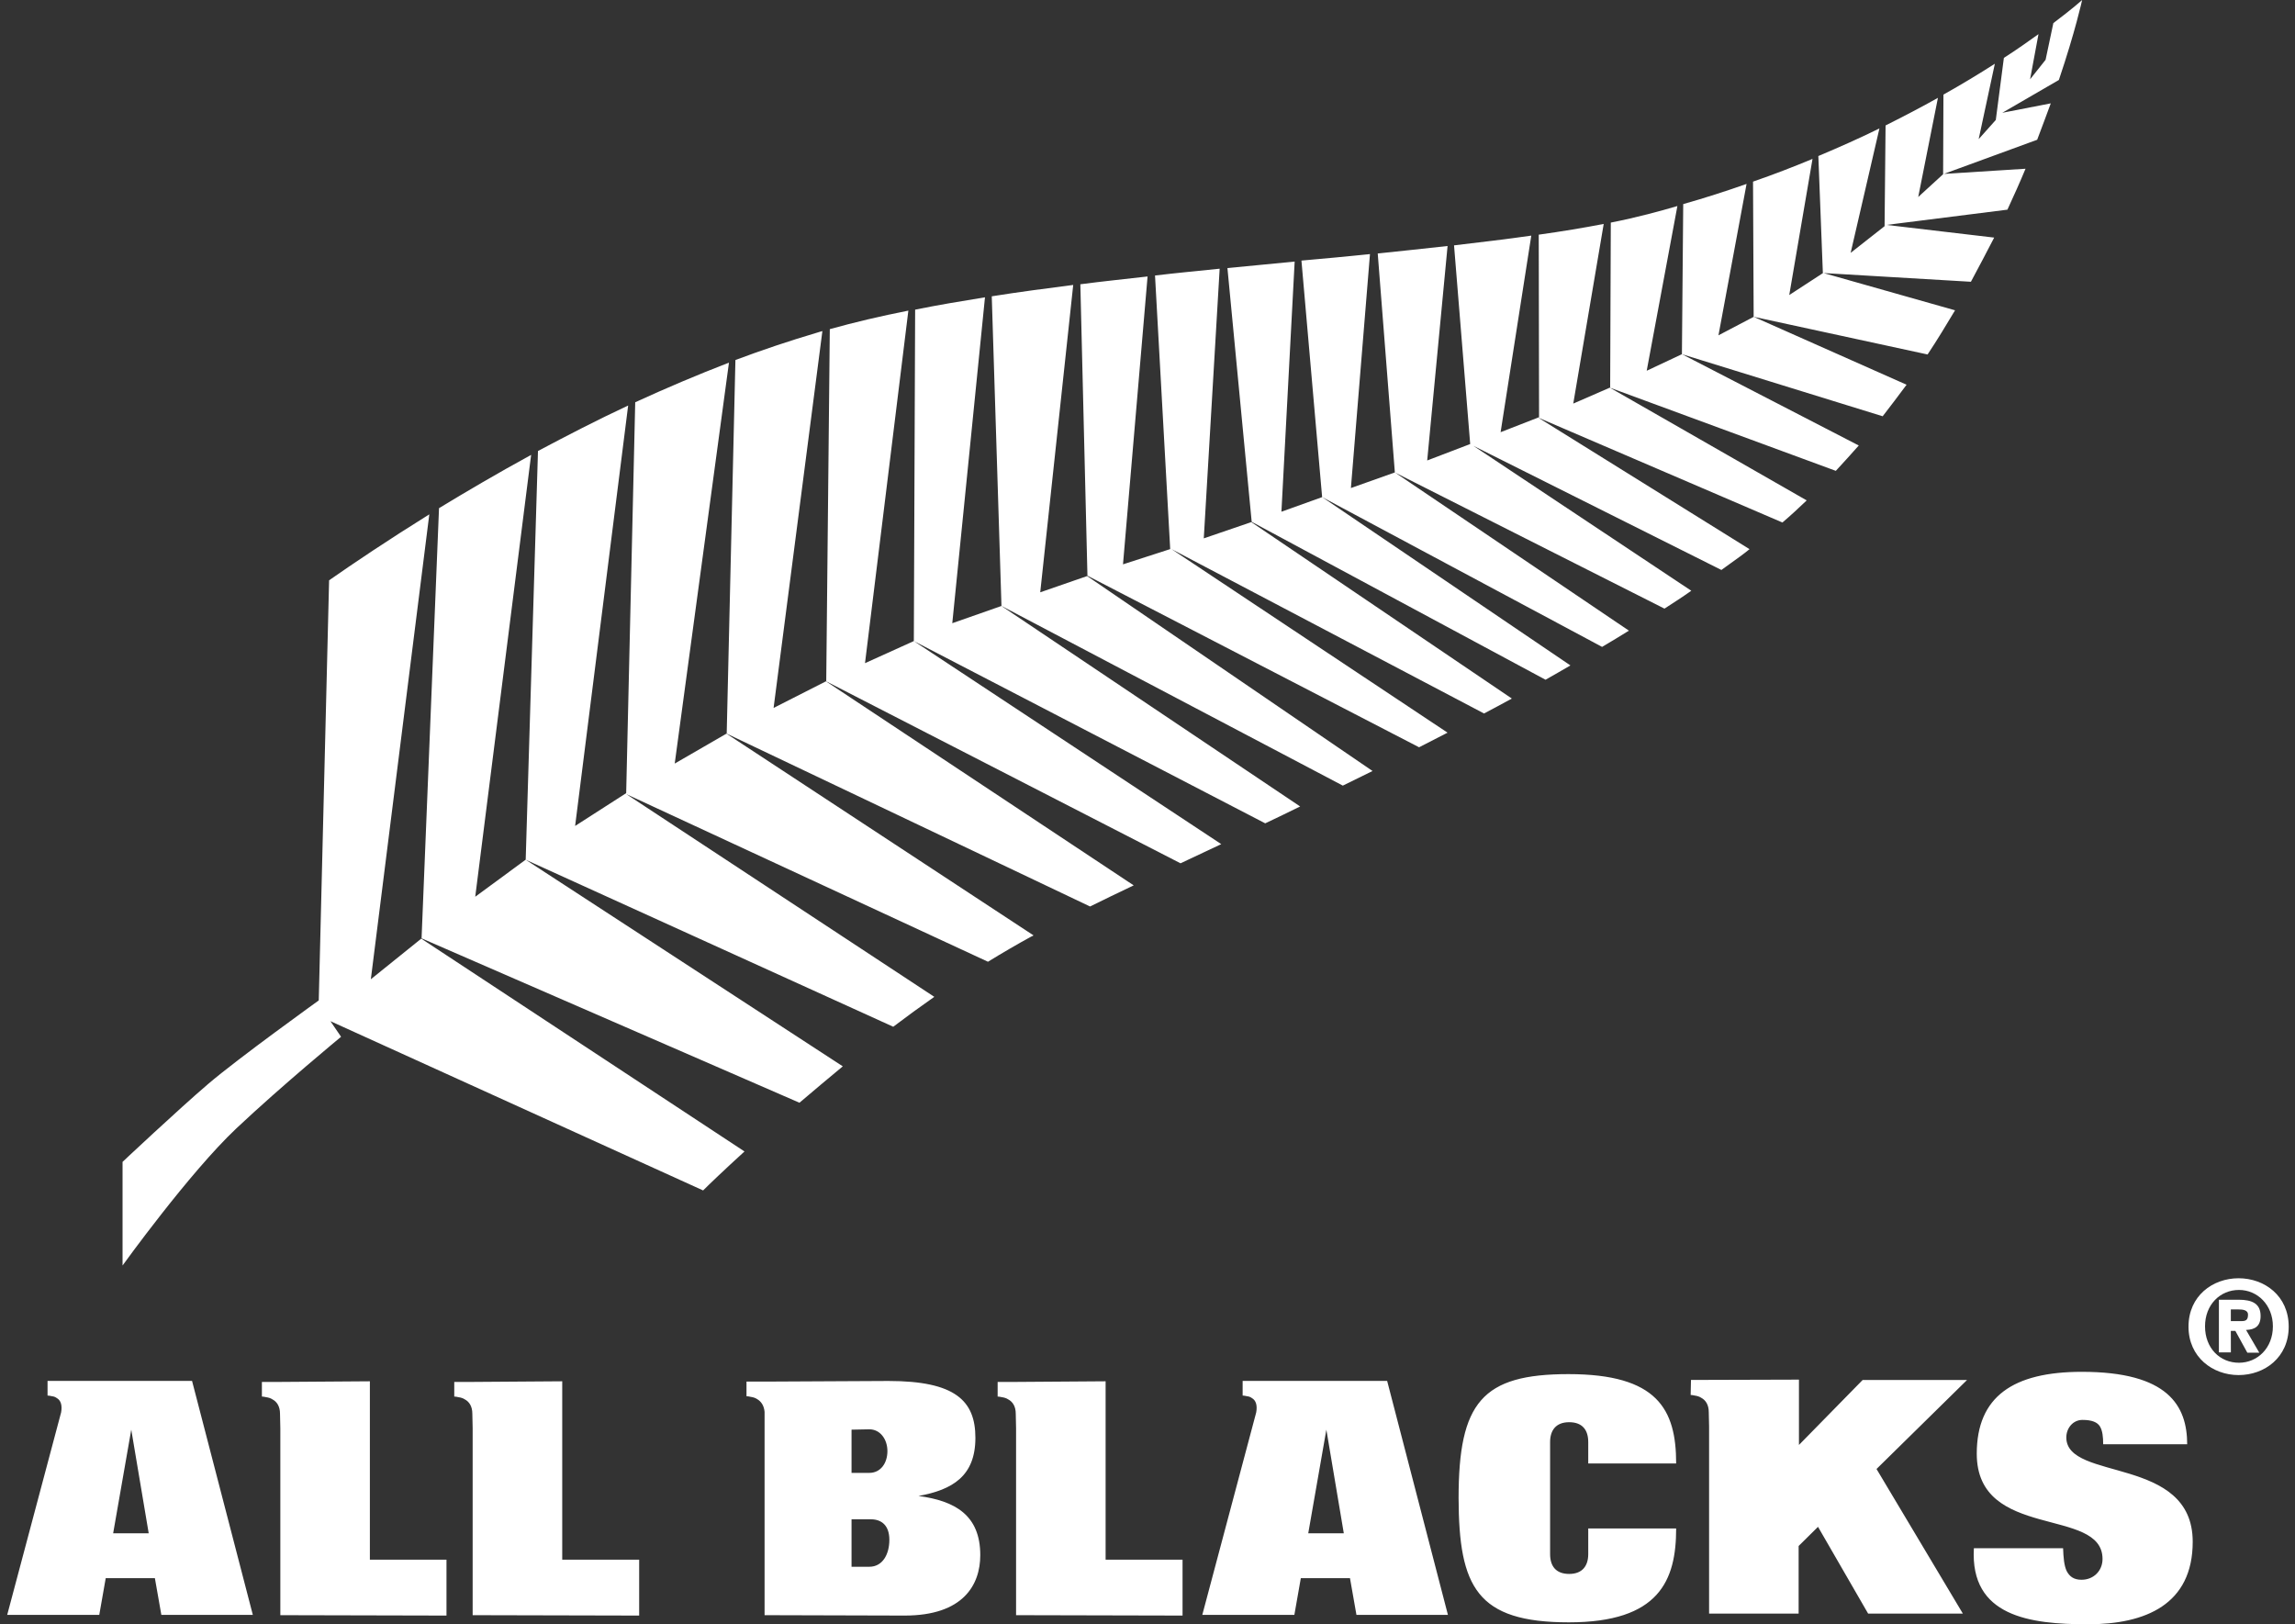 <svg fill="none" height="46" viewBox="0 0 65 46" width="65" xmlns="http://www.w3.org/2000/svg"><rect x="0" y="0" width="65" height="46" fill="#333333" stroke="none"/><path d="m30.396 8.07c-.787.101-1.556.202-2.307.322l.275 8.769 9.668 5.089c.284-.138.558-.276.842-.414l-8.084-5.521-1.328.46zm-4.669.727c-.787.156-1.529.331-2.225.525l-.101 9.975 10.034 5.153c.375-.175.76-.359 1.154-.543l-8.707-5.751-1.383.626zm2.17-.377c-.677.11-1.346.221-1.978.35l-.037 9.386 9.952 5.162c.33-.157.659-.313.989-.478l-8.46-5.678-1.392.488zm6.647-.81c-.613.064-1.227.12-1.831.193l.43 7.748-1.337.432.696-8.153c-.641.074-1.273.138-1.904.221l.201 8.254 9.393 4.859c.266-.138.54-.276.806-.414l-7.819-5.199 8.853 4.656c.266-.138.531-.285.787-.423l-7.379-4.997-1.346.46zm2.124-.202c-.632.064-1.264.12-1.904.184l.687 7.187 8.322 4.472c.238-.138.476-.267.705-.405l-7.031-4.767-1.154.414zm-24.509 7.159c-1.181.736-2.152 1.389-2.838 1.868l-.293 11.898s-2.28 1.638-3.131 2.365c-.851.727-2.426 2.208-2.426 2.208v2.935s1.895-2.632 3.223-3.883c1.291-1.215 2.966-2.595 2.966-2.595l-.302-.442 10.556 4.794c.165-.166.577-.561 1.172-1.104l-9.155-6.027-1.428 1.15zm2.884-1.684c-.943.515-1.822 1.031-2.609 1.509l-.494 12.183 10.703 4.656c.385-.331.797-.672 1.227-1.031l-8.982-5.852-1.428 1.049zm23.758-5.687c-.641.064-1.282.129-1.941.184l.586 6.699 7.929 4.242c.256-.147.503-.304.76-.46l-6.629-4.481-1.245.442zm-15.509 2.181c-.055.018-.11.028-.156.046-.778.23-1.547.488-2.307.773l-.247 10.582 10.291 4.895c.394-.193.806-.396 1.236-.598l-8.716-5.779-1.483.754zm-2.646.893c-.906.35-1.794.727-2.655 1.123l-.256 11.07-1.446.929 1.502-11.907c-.888.414-1.74.856-2.554 1.288l-.348 11.576 10.41 4.73c.375-.285.769-.571 1.163-.847l-8.725-5.742 10.245 4.748c.403-.248.815-.488 1.218-.709.028-.009.055-.028.073-.037l-8.698-5.714-1.465.847zm30.689-5.77c-.531.221-1.099.442-1.685.644l.018 3.828 4.926 1.067c.275-.414.531-.837.778-1.251l-3.735-1.058-.961.626zm-1.868.709c-.577.202-1.172.396-1.794.571l-.037 4.251 5.686 1.758c.229-.294.458-.598.677-.893l-4.33-1.923-.998.524zm5.42-2.438c-.458.258-.952.515-1.483.782l-.028 2.853-.961.755.815-3.524c-.54.267-1.117.524-1.73.782l.128 3.313 4.193.248c.229-.423.449-.847.659-1.251l-3.049-.359 3.424-.432c.183-.396.357-.782.513-1.159l-2.325.147-.714.653zm-7.379 3.064c-.275.083-.549.156-.833.23-.33.083-.677.166-1.053.239l-.018 4.675h-.009l6.4 2.356c.22-.239.439-.478.65-.718l-5.008-2.586-.998.469zm11.463-5.834s-.275.248-.815.653l-.22 1.04-.439.552.238-1.279c-.284.202-.604.432-.98.672l-.229 1.758-.485.543.458-2.135c-.43.276-.915.571-1.456.874l-.009 2.254 2.664-.975c.137-.359.266-.709.385-1.031l-1.373.267 1.602-.929c.467-1.38.659-2.264.659-2.264zm-17.972 6.966c-.641.074-1.3.138-1.978.212l.485 6.202 7.636 3.856c.256-.166.513-.331.76-.506l-6.253-4.159-1.227.469zm2.371-.294c-.696.101-1.419.184-2.188.276l.458 5.632 7.114 3.561c.174-.129.348-.248.522-.377.091-.065.183-.138.275-.212l-5.988-3.727-1.062.414zm2.051-.331c-.568.11-1.181.212-1.84.304l.009 5.171-.028.009 6.921 2.972c.238-.203.467-.414.687-.626l-5.576-3.193-1.035.451zm17.762 31.351h.128l.339.617h.339l-.375-.644c.256-.009.412-.11.412-.396 0-.35-.238-.46-.623-.46h-.558v1.491h.339zm0-.267v-.341h.211c.11 0 .275.009.275.147 0 .157-.064.184-.192.184h-.293zm.22 1.518c.733 0 1.419-.497 1.419-1.371s-.687-1.371-1.419-1.371c-.732 0-1.419.497-1.419 1.371 0 .865.687 1.371 1.419 1.371zm.971-1.38c0 .617-.44 1.031-.961 1.031-.54 0-.961-.414-.961-1.031s.43-1.031.961-1.031c.522 0 .961.423.961 1.031zm-16.901 3.883c0-1.537-.531-2.53-3.049-2.53-2.445 0-3.113.8-3.113 3.515.009 2.512.513 3.515 3.122 3.515 2.563 0 3.04-1.187 3.04-2.659h-2.49v.727c0 .331-.165.561-.54.561s-.54-.221-.54-.561v-3.175c0-.331.165-.561.54-.561s.54.221.54.561v.607zm-25.818 4.297v-5.76c-.018-.184-.101-.294-.21-.359-.055-.037-.119-.055-.183-.064-.037-.009-.082-.018-.119-.018v-.414h.513l3.507-.018c1.895 0 2.463.561 2.463 1.61 0 1.086-.65 1.472-1.611 1.647 1.035.138 1.749.543 1.749 1.675 0 .837-.476 1.712-2.142 1.712zm2.463-2.705v1.334h.503c.375 0 .568-.35.568-.764 0-.405-.22-.58-.522-.58h-.549zm0-2.549v1.224h.503c.321 0 .513-.276.513-.617 0-.331-.201-.617-.513-.617zm4.66 5.254v-5.291l-.009-.414c0-.212-.091-.341-.211-.405-.055-.037-.119-.055-.183-.064-.046-.009-.082-.018-.119-.018v-.414h.522l2.536-.018v5.052h2.179v1.583zm-20.838 0v-5.291l-.009-.414c0-.212-.092-.341-.211-.405-.055-.037-.119-.055-.183-.064-.046-.009-.082-.018-.119-.018v-.414h.522l2.536-.018v5.052h2.17v1.583zm5.447 0v-5.291l-.009-.414c0-.212-.091-.341-.21-.405-.055-.037-.119-.055-.183-.064-.046-.009-.082-.018-.119-.018v-.414h.522l2.536-.018v5.052h2.179v1.583zm48.56-4.831c0-1.104-.54-2.061-2.985-2.061-1.941 0-2.975.699-2.975 2.319 0 2.466 3.562 1.491 3.562 2.981 0 .331-.247.589-.595.589-.22 0-.339-.092-.421-.248-.073-.156-.091-.377-.101-.644h-2.527c-.11 1.932 1.584 2.153 3.232 2.153 1.63 0 2.966-.561 2.966-2.337 0-2.448-3.58-1.702-3.58-2.954 0-.258.183-.497.458-.497.266 0 .421.065.494.184.073.12.092.294.092.506h2.38zm-24.381-.423-.513 2.935h1.007zm-3.516 5.254 1.529-5.742c.037-.202-.009-.341-.119-.405-.055-.037-.082-.046-.146-.055-.046-.009-.082-.018-.119-.018v-.414h.623 3.47l1.721 6.625h-2.591l-.183-1.04h-1.392l-.183 1.04h-2.609zm-30.332-5.254-.513 2.935h1.007zm-3.516 5.254 1.529-5.742c.037-.202-.009-.341-.119-.405-.055-.037-.082-.046-.146-.055-.046-.009-.082-.018-.119-.018v-.414h.623 3.47l1.721 6.625h-2.591l-.183-1.04h-1.392l-.183 1.04h-2.609zm47.691-6.662 3.058-.009v1.85l1.804-1.84h2.957l-2.564 2.521 2.445 4.095h-2.683l-1.419-2.457-.549.543v1.914h-2.536v-5.3l-.009-.405c0-.212-.092-.341-.211-.405-.055-.037-.119-.055-.183-.064-.046-.009-.082-.018-.119-.018z" fill="#fff"/></svg>